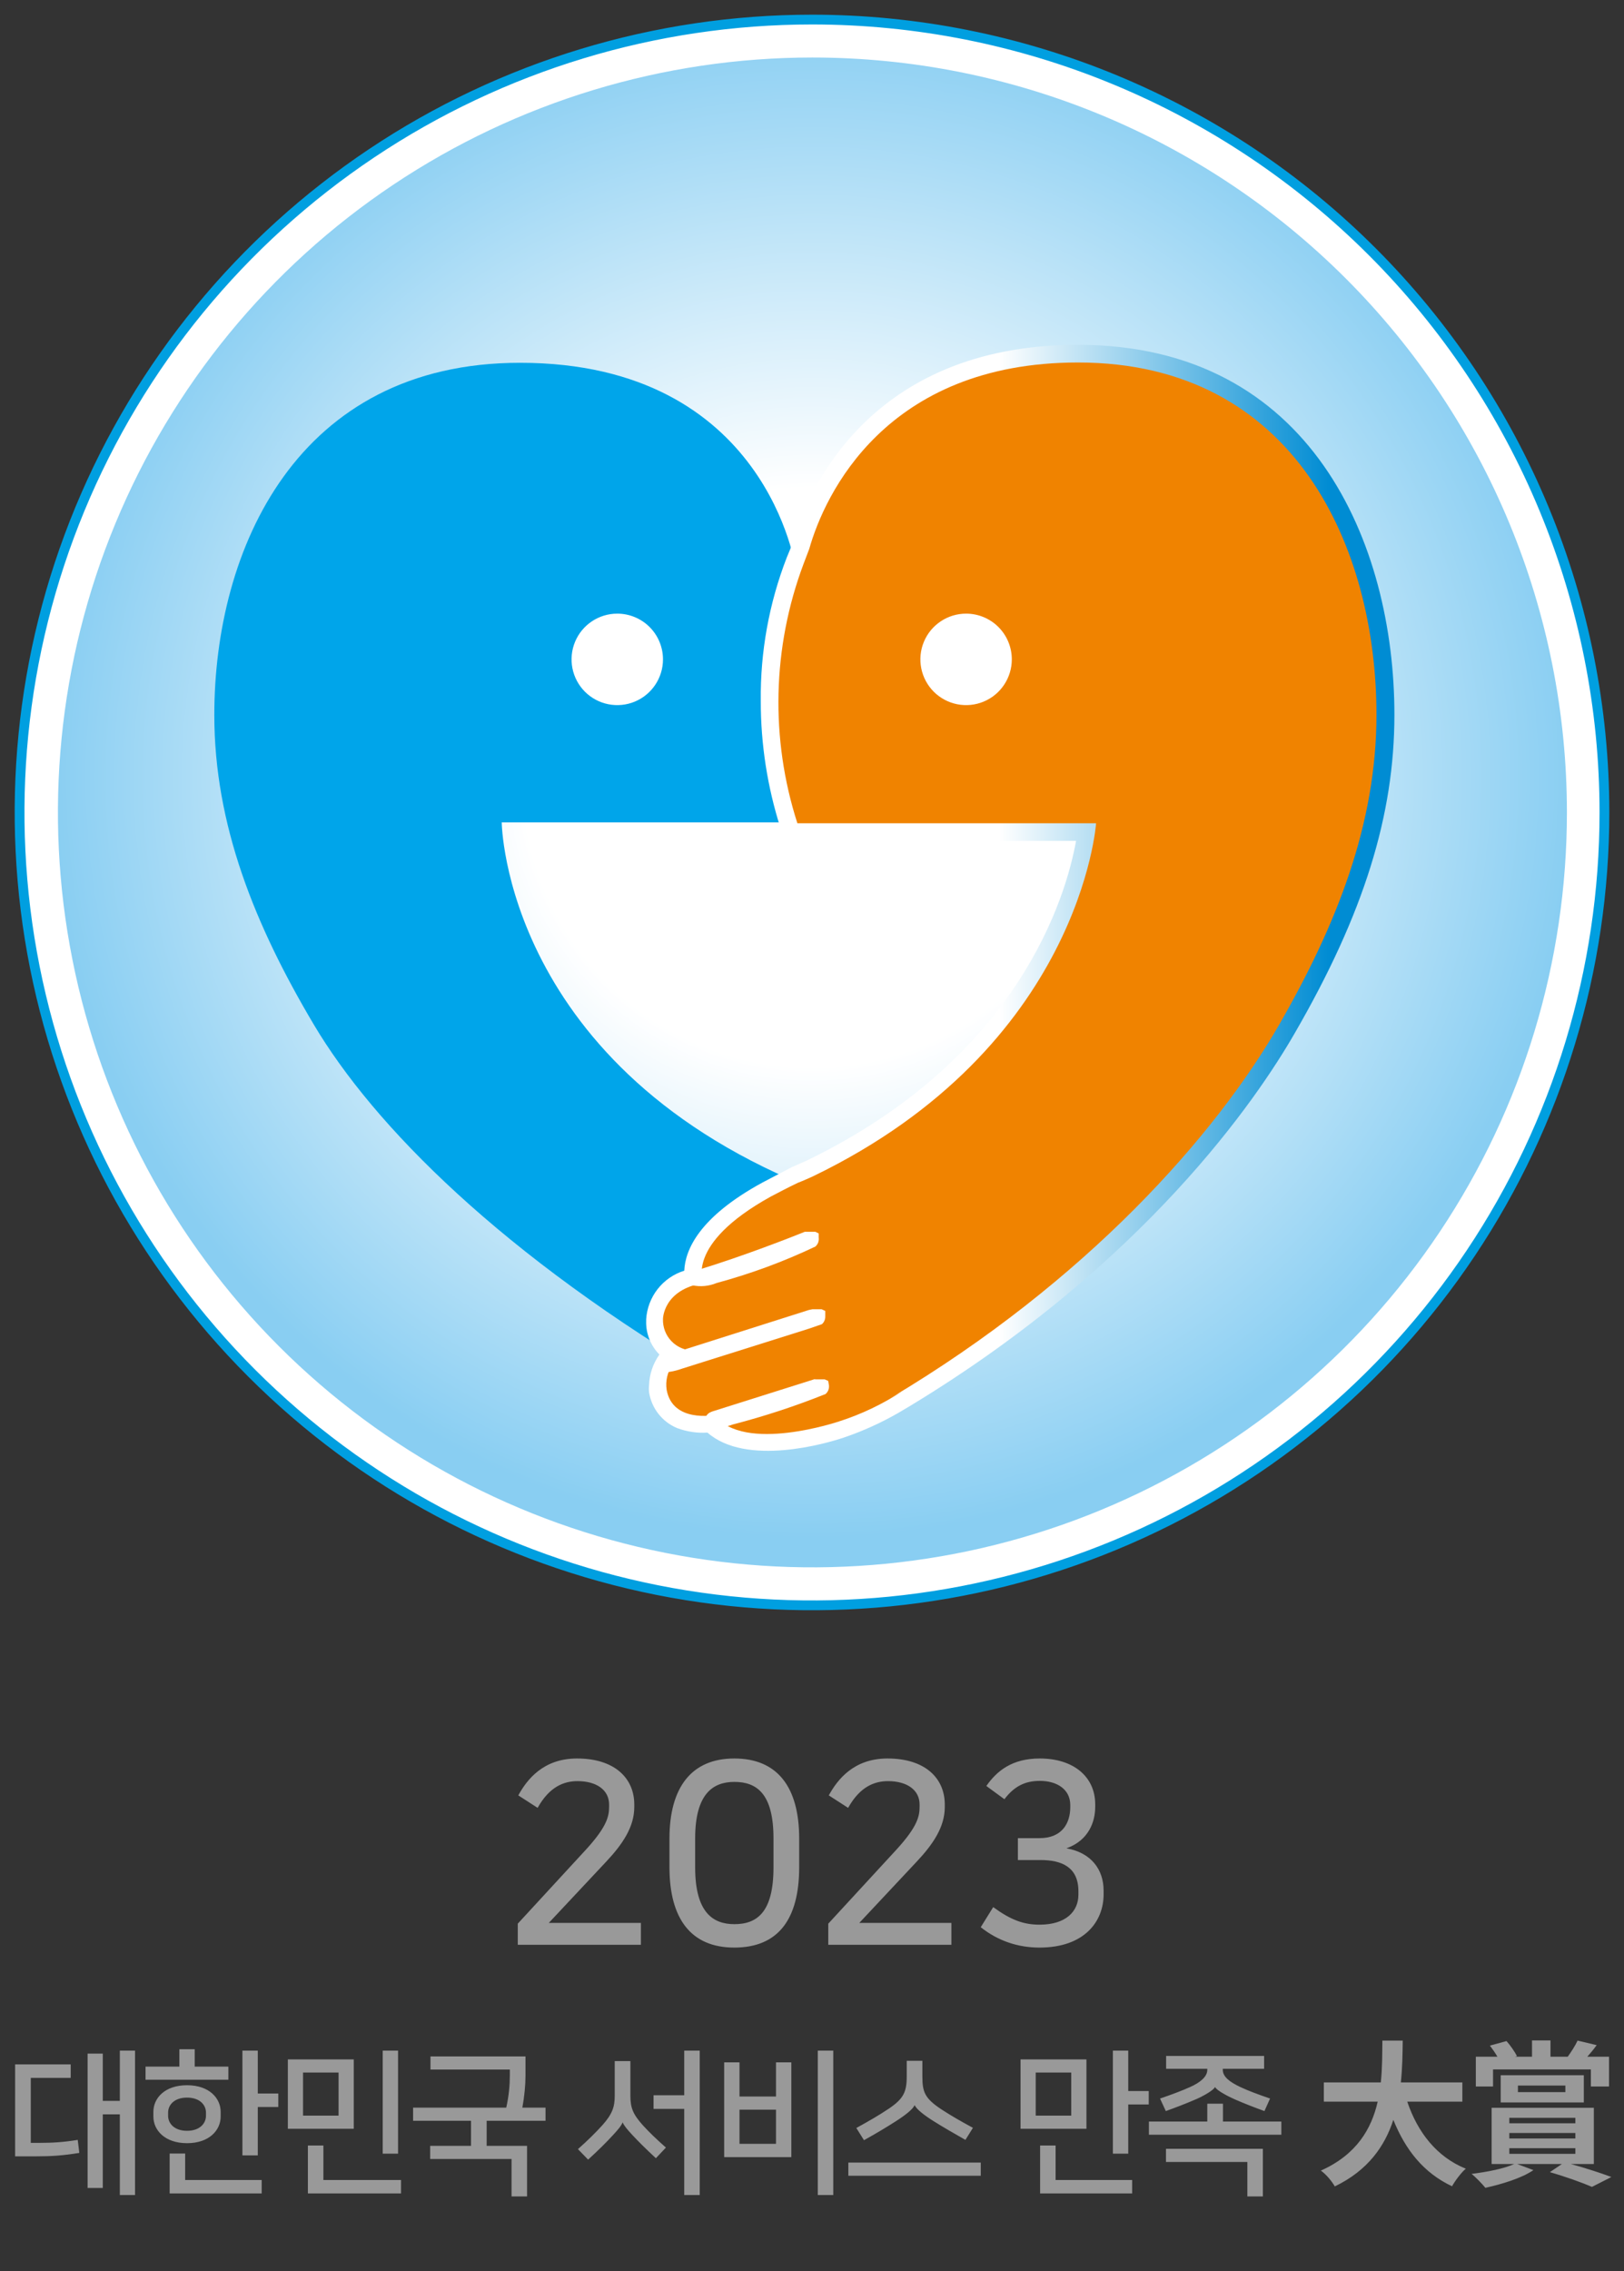 <svg width="83" height="116" viewBox="0 0 83 116" fill="none" xmlns="http://www.w3.org/2000/svg">
<rect x="0" y="0" width="83" height="116" fill="#333333" stroke="none"/>
<path d="M82 41.5C82 49.51 79.625 57.34 75.174 64.001C70.724 70.661 64.399 75.852 56.999 78.917C49.598 81.982 41.455 82.784 33.599 81.222C25.743 79.659 18.526 75.802 12.862 70.138C7.198 64.474 3.341 57.257 1.778 49.401C0.216 41.545 1.018 33.402 4.083 26.001C7.148 18.601 12.339 12.276 18.999 7.825C25.66 3.375 33.49 1 41.5 1C46.819 1 52.085 2.048 56.999 4.083C61.912 6.118 66.377 9.101 70.138 12.862C73.899 16.623 76.882 21.088 78.917 26.001C80.952 30.915 82 36.181 82 41.5Z" fill="white" stroke="#009FE0" stroke-width="0.5"/>
<path d="M80.082 41.498C80.082 49.125 77.821 56.58 73.584 62.921C69.347 69.263 63.324 74.205 56.278 77.124C49.232 80.042 41.479 80.806 33.999 79.318C26.519 77.83 19.648 74.157 14.255 68.765C8.862 63.372 5.19 56.501 3.702 49.021C2.214 41.541 2.978 33.788 5.896 26.742C8.815 19.696 13.757 13.673 20.099 9.436C26.44 5.199 33.895 2.938 41.522 2.938C51.748 2.938 61.557 7 68.788 14.232C76.02 21.463 80.082 31.271 80.082 41.498Z" fill="url(#paint0_radial_3013_4780)"/>
<path d="M36.764 70.644C25.619 64.117 19.084 57.458 16.047 52.349C13.009 47.239 10.953 42.115 10.953 36.523C10.953 28.056 15.175 18.531 26.577 18.531C39.256 18.531 40.682 29.108 40.682 29.108C40.682 29.108 38.182 34.505 40.113 42.006H25.642C25.642 42.006 25.759 54.631 41.897 60.861L36.764 70.644Z" fill="#00A5EA"/>
<path d="M40.502 27.738C40.502 27.785 40.213 28.47 40.213 28.47C39.305 30.811 38.853 33.304 38.882 35.815C38.88 38.011 39.219 40.195 39.886 42.287L40.112 42.949H44.193H54.996C54.49 45.761 52.099 54.048 41.179 59.305L40.47 59.616L38.983 60.395C35.712 62.171 35.019 63.853 34.972 64.905C34.434 65.073 33.959 65.4 33.611 65.844C33.264 66.288 33.059 66.827 33.025 67.389V67.467C33.014 67.785 33.069 68.102 33.186 68.398C33.302 68.694 33.478 68.963 33.702 69.189C33.377 69.645 33.193 70.186 33.173 70.746C33.159 70.87 33.159 70.996 33.173 71.12C33.236 71.52 33.4 71.897 33.649 72.216C33.899 72.535 34.225 72.785 34.598 72.942C35.095 73.13 35.626 73.21 36.156 73.176C38.157 74.929 42.262 73.721 43.118 73.433C44.092 73.102 45.031 72.677 45.922 72.164L46.514 71.813C58.555 64.523 64.256 56.096 66.165 52.786C69.708 46.664 71.266 41.641 71.266 36.508C71.266 27.793 67.029 17.613 55.097 17.613C44.287 17.613 41.203 25.293 40.502 27.738Z" fill="url(#paint1_linear_3013_4780)"/>
<path d="M55.092 18.516C45.255 18.516 42.139 25.284 41.361 28.033L41.065 28.812C39.471 33.064 39.361 37.73 40.753 42.052H56.019C56.019 42.052 55.248 53.47 41.555 60.083C41.065 60.309 40.777 60.417 40.777 60.417C40.27 60.659 39.811 60.9 39.382 61.126C34.951 63.58 35.956 65.535 35.956 65.535C33.884 65.877 33.884 67.373 33.884 67.373C33.876 67.582 33.911 67.79 33.986 67.986C34.061 68.181 34.175 68.359 34.32 68.51C34.466 68.66 34.64 68.78 34.833 68.861C35.025 68.943 35.232 68.985 35.441 68.985C35.003 69.084 34.617 69.346 34.363 69.717C34.109 70.088 34.005 70.541 34.071 70.987C34.374 72.692 36.516 72.279 36.516 72.279C38.027 74.25 42.879 72.606 42.879 72.606C44.022 72.241 45.109 71.722 46.112 71.064L45.52 71.407C55.559 65.433 62.156 57.941 65.38 52.333C68.317 47.224 70.349 42.099 70.349 36.507C70.349 28.041 66.229 18.516 55.092 18.516Z" fill="#F08300"/>
<path d="M41.134 62.918C40.441 63.198 37.98 64.164 35.682 64.865C35.503 64.92 35.153 65.021 35.246 65.441V65.55L35.386 65.652C35.801 65.739 36.233 65.698 36.625 65.535C38.359 65.067 40.049 64.444 41.672 63.673C41.736 63.617 41.786 63.546 41.816 63.465C41.845 63.385 41.855 63.299 41.843 63.214V63.004L41.672 62.918H41.134Z" fill="white"/>
<path d="M41.673 70.434L36.517 72.061C36.33 72.116 35.979 72.217 36.081 72.638V72.747L36.221 72.848C36.63 72.944 37.059 72.914 37.451 72.762C39.064 72.344 40.648 71.824 42.194 71.205C42.258 71.149 42.307 71.079 42.337 71C42.366 70.921 42.376 70.837 42.366 70.753L42.327 70.535L42.148 70.457H41.634L41.673 70.434Z" fill="white"/>
<path d="M41.337 66.914L33.977 69.251C33.806 69.305 33.533 69.391 33.533 69.679C33.525 69.725 33.525 69.773 33.533 69.819V69.936L33.681 70.037C34.008 70.216 34.842 69.92 34.873 69.905L41.329 67.872L42.007 67.638C42.062 67.589 42.105 67.529 42.135 67.462C42.164 67.395 42.179 67.322 42.178 67.249V67.179V66.961L41.991 66.875H41.524L41.337 66.914Z" fill="white"/>
<path d="M51.712 33.68C51.712 34.142 51.575 34.594 51.318 34.978C51.062 35.363 50.697 35.662 50.27 35.839C49.843 36.016 49.373 36.062 48.92 35.972C48.467 35.882 48.05 35.659 47.723 35.333C47.397 35.006 47.174 34.589 47.084 34.136C46.994 33.683 47.04 33.213 47.217 32.786C47.394 32.359 47.693 31.994 48.078 31.738C48.462 31.481 48.913 31.344 49.376 31.344C49.995 31.344 50.59 31.59 51.028 32.028C51.466 32.466 51.712 33.061 51.712 33.68Z" fill="white"/>
<path d="M33.884 33.68C33.884 34.142 33.747 34.594 33.49 34.978C33.233 35.363 32.869 35.662 32.442 35.839C32.015 36.016 31.545 36.062 31.092 35.972C30.638 35.882 30.222 35.659 29.895 35.333C29.569 35.006 29.346 34.589 29.256 34.136C29.166 33.683 29.212 33.213 29.389 32.786C29.566 32.359 29.865 31.994 30.249 31.738C30.634 31.481 31.085 31.344 31.547 31.344C32.167 31.344 32.761 31.59 33.2 32.028C33.638 32.466 33.884 33.061 33.884 33.68Z" fill="white"/>
<path d="M26.463 98.259V99.338H32.755V98.22H28.049L30.974 95.1C31.819 94.203 32.417 93.319 32.417 92.305V92.175C32.417 90.81 31.39 89.822 29.492 89.822C27.763 89.822 26.931 90.901 26.489 91.707L27.477 92.344C28.088 91.252 28.829 90.979 29.518 90.979C30.493 90.979 31.13 91.434 31.13 92.175V92.279C31.13 92.773 31.026 93.293 29.96 94.463L26.463 98.259ZM40.845 93.917C40.845 91.291 39.74 89.822 37.53 89.822C35.346 89.822 34.215 91.291 34.215 93.917V95.373C34.215 97.999 35.307 99.481 37.53 99.481C39.779 99.481 40.845 98.025 40.845 95.373V93.917ZM39.532 95.386C39.532 97.7 38.674 98.285 37.53 98.285C36.438 98.285 35.528 97.687 35.528 95.386V93.904C35.528 91.629 36.438 91.018 37.53 91.018C38.674 91.018 39.532 91.616 39.532 93.904V95.386ZM42.332 98.259V99.338H48.624V98.22H43.918L46.843 95.1C47.688 94.203 48.286 93.319 48.286 92.305V92.175C48.286 90.81 47.259 89.822 45.361 89.822C43.632 89.822 42.8 90.901 42.358 91.707L43.346 92.344C43.957 91.252 44.698 90.979 45.387 90.979C46.362 90.979 46.999 91.434 46.999 92.175V92.279C46.999 92.773 46.895 93.293 45.829 94.463L42.332 98.259ZM51.333 91.902C51.84 91.239 52.386 90.966 53.153 90.966C53.998 90.966 54.7 91.382 54.7 92.201V92.305C54.7 93.111 54.297 93.891 53.127 93.891H52.022V95.009H53.179C54.271 95.009 55.116 95.373 55.116 96.608V96.777C55.116 97.622 54.492 98.311 53.127 98.311C52.321 98.311 51.671 98.077 50.761 97.414L50.124 98.441C51.008 99.143 52.035 99.481 53.127 99.481C55.428 99.481 56.403 98.142 56.403 96.764V96.569C56.403 95.49 55.766 94.632 54.505 94.411C55.662 93.995 55.974 93.033 55.974 92.292V92.162C55.974 90.758 54.869 89.822 53.14 89.822C51.736 89.822 50.956 90.446 50.41 91.226L51.333 91.902ZM6.901 104.744H6.125V107.312H5.253V104.896H4.477V111.76H5.253V108H6.125V112.12H6.901V104.744ZM3.613 105.448H0.773V110.144H1.821C2.645 110.144 3.221 110.104 4.053 109.968L3.973 109.304C3.221 109.424 2.701 109.456 1.981 109.456H1.573V106.136H3.613V105.448ZM9.559 109.472C10.703 109.472 11.278 108.8 11.278 108.112V107.872C11.278 107.184 10.703 106.512 9.559 106.512C8.415 106.512 7.839 107.176 7.839 107.872V108.112C7.839 108.8 8.415 109.472 9.559 109.472ZM14.223 106.936H13.175V104.744H12.39V110.096H13.175V107.624H14.223V106.936ZM9.463 110H8.671V112.04H13.374V111.352H9.463V110ZM11.671 105.56H9.951V104.672H9.167V105.56H7.439V106.232H11.671V105.56ZM9.559 108.84C8.911 108.84 8.591 108.464 8.591 108.072V107.912C8.591 107.52 8.903 107.144 9.559 107.144C10.214 107.144 10.527 107.52 10.527 107.912V108.072C10.527 108.464 10.207 108.84 9.559 108.84ZM20.344 110.008V104.744H19.56V110.008H20.344ZM18.08 105.192H14.712V108.736H18.08V105.192ZM15.488 105.864H17.304V108.064H15.488V105.864ZM16.528 109.592H15.736V112.04H20.496V111.352H16.528V109.592ZM21.985 110.28H26.145V112.192H26.937V109.608H24.873V108.328H27.881V107.656H26.697C26.801 107.096 26.857 106.488 26.857 106.04V105.04H22.001V105.712H26.057V106.008C26.057 106.488 26.009 107.064 25.873 107.656H21.113V108.328H24.073V109.608H21.985V110.28ZM35.762 112.12V104.744H34.97V107.024H33.402V107.72H34.97V112.12H35.762ZM31.826 108.416C31.89 108.576 32.082 108.8 32.306 109.04C32.61 109.368 32.97 109.728 33.522 110.24L34.034 109.696C33.554 109.272 33.202 108.936 32.858 108.56C32.37 108.016 32.218 107.688 32.218 107.056V105.28H31.418V107.056C31.418 107.624 31.29 107.984 30.802 108.536C30.442 108.936 30.026 109.344 29.538 109.776L30.058 110.312C30.602 109.816 31.026 109.392 31.354 109.032C31.61 108.752 31.746 108.592 31.818 108.416H31.826ZM42.587 112.12V104.744H41.795V112.12H42.587ZM40.444 110.184V105.344H39.66V107.088H37.795V105.344H37.011V110.184H40.444ZM37.795 107.76H39.66V109.504H37.795V107.76ZM43.357 110.464V111.136H50.125V110.464H43.357ZM46.749 107.536C46.837 107.72 47.165 108 47.685 108.328C48.165 108.632 48.749 108.968 49.341 109.304L49.725 108.688C49.093 108.344 48.629 108.08 48.125 107.752C47.261 107.184 47.141 106.856 47.141 106.072V105.264H46.341V106.072C46.341 106.856 46.173 107.2 45.445 107.696C44.909 108.056 44.405 108.344 43.765 108.696L44.157 109.32C44.821 108.952 45.333 108.64 45.797 108.344C46.333 108 46.661 107.72 46.741 107.536H46.749ZM55.526 105.192H52.158V108.736H55.526V105.192ZM58.71 106.808H57.662V104.744H56.878V110.008H57.662V107.496H58.71V106.808ZM53.95 109.592H53.158V112.04H57.862V111.352H53.95V109.592ZM52.934 105.864H54.75V108.064H52.934V105.864ZM62.103 106.608C62.183 106.776 62.743 107.072 63.087 107.224C63.599 107.448 64.095 107.64 64.623 107.832L64.911 107.192C64.287 106.976 63.807 106.8 63.383 106.6C62.839 106.344 62.495 106.072 62.495 105.728V105.672H64.607V105.016H59.599V105.672H61.703V105.728C61.703 106.072 61.343 106.376 60.815 106.608C60.383 106.8 59.919 106.976 59.287 107.192L59.583 107.832C60.095 107.648 60.599 107.456 61.135 107.224C61.471 107.08 62.015 106.776 62.095 106.608H62.103ZM62.503 108.368V107.456H61.703V108.368H58.719V109.04H65.487V108.368H62.503ZM59.591 110.432H63.751V112.192H64.543V109.76H59.591V110.432ZM74.739 107.352V106.368H71.595C71.675 105.624 71.683 104.888 71.691 104.232H70.651C70.643 104.888 70.651 105.616 70.571 106.368H67.659V107.352H70.411C70.099 108.728 69.339 110.056 67.507 110.872C67.787 111.072 68.067 111.416 68.219 111.68C69.915 110.864 70.779 109.616 71.211 108.28C71.835 109.824 72.763 110.992 74.211 111.672C74.363 111.4 74.675 110.976 74.915 110.776C73.419 110.168 72.451 108.912 71.923 107.352H74.739ZM76.307 105.704H81.307V106.576H82.235V105.056H81.123C81.275 104.888 81.443 104.688 81.603 104.464L80.627 104.232C80.515 104.48 80.299 104.816 80.123 105.056H79.243V104.224H78.299V105.056H77.435L77.531 105.024C77.419 104.808 77.203 104.488 76.995 104.256L76.147 104.488C76.275 104.656 76.419 104.864 76.531 105.056H75.427V106.576H76.307V105.704ZM77.579 106.528H80.003V106.864H77.579V106.528ZM80.947 107.392V106H76.699V107.392H80.947ZM77.139 109.728H80.515V110.016H77.139V109.728ZM77.139 108.952H80.515V109.232H77.139V108.952ZM77.139 108.176H80.515V108.456H77.139V108.176ZM81.459 110.536V107.664H76.235V110.536H77.387C76.891 110.768 76.003 110.944 75.211 111.04C75.411 111.2 75.755 111.552 75.915 111.752C76.747 111.568 77.763 111.264 78.371 110.848L77.539 110.536H79.827L79.211 110.952C80.043 111.192 80.883 111.496 81.363 111.704L82.355 111.2C81.851 111.008 81.035 110.744 80.283 110.536H81.459Z" fill="#999999"/>
<defs>
<radialGradient id="paint0_radial_3013_4780" cx="0" cy="0" r="1" gradientUnits="userSpaceOnUse" gradientTransform="translate(41.505 39.722) scale(38.621 38.621)">
<stop offset="0.38" stop-color="white"/>
<stop offset="1" stop-color="#89CEF2"/>
</radialGradient>
<linearGradient id="paint1_linear_3013_4780" x1="32.663" y1="44.228" x2="70.979" y2="44.228" gradientUnits="userSpaceOnUse">
<stop offset="0.48" stop-color="white"/>
<stop offset="0.92" stop-color="#008CD3"/>
</linearGradient>
</defs>
</svg>
